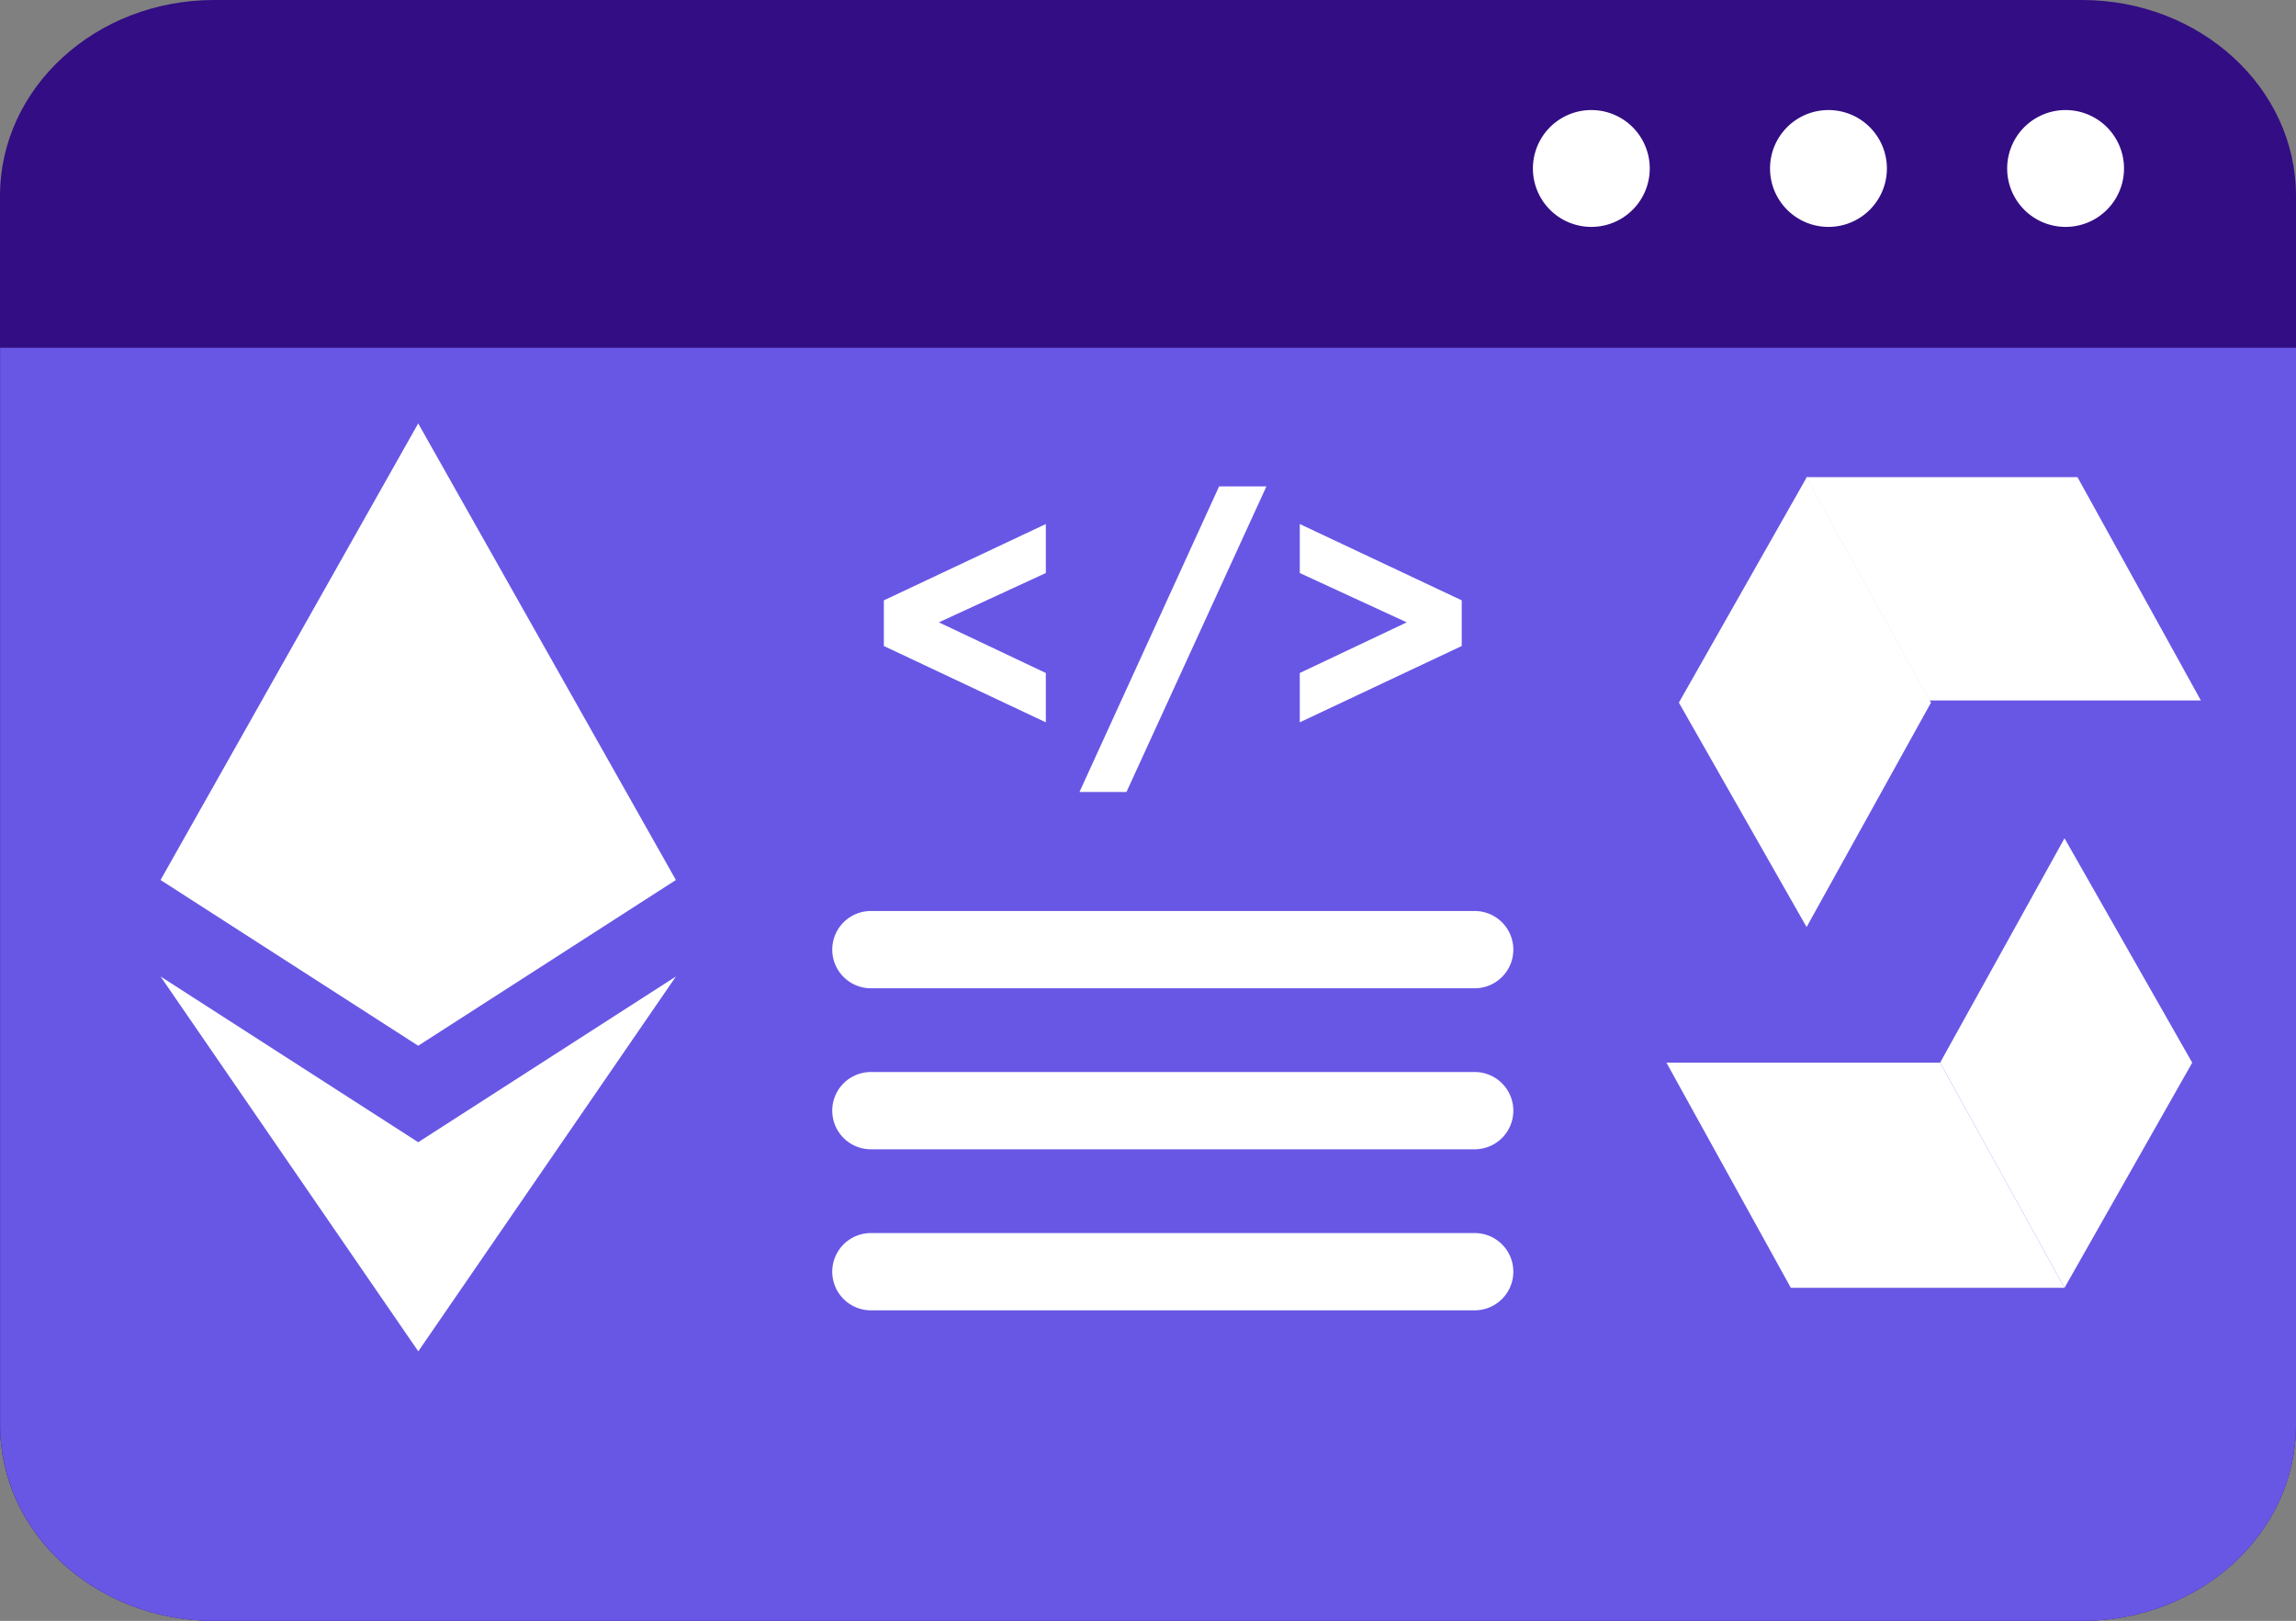 <?xml version="1.0" encoding="UTF-8" standalone="no"?>
<svg
   class="svg-icon"
   style="overflow:hidden;fill:currentColor"
   viewBox="0 0 589.531 416.18"
   version="1.1"
   id="svg846"
   sodipodi:docname="solidity.svg"
   width="589.531"
   height="416.18"
   inkscape:version="1.1.1 (c3084ef, 2021-09-22)"
   xmlns:inkscape="http://www.inkscape.org/namespaces/inkscape"
   xmlns:sodipodi="http://sodipodi.sourceforge.net/DTD/sodipodi-0.dtd"
   xmlns="http://www.w3.org/2000/svg"
   xmlns:svg="http://www.w3.org/2000/svg">
  <rect x="0" y="0" width="589.531" height="416.18" fill="#808080" stroke="none"/>
  <defs
     id="defs850" />
  <sodipodi:namedview
     id="namedview848"
     pagecolor="#ffffff"
     bordercolor="#666666"
     borderopacity="1.0"
     inkscape:pageshadow="2"
     inkscape:pageopacity="0.0"
     inkscape:pagecheckerboard="0"
     showgrid="false"
     fit-margin-top="0"
     fit-margin-left="0"
     fit-margin-right="0"
     fit-margin-bottom="0"
     inkscape:zoom="0.72753906"
     inkscape:cx="-116.83221"
     inkscape:cy="224.04295"
     inkscape:window-width="1920"
     inkscape:window-height="1052"
     inkscape:window-x="0"
     inkscape:window-y="28"
     inkscape:window-maximized="0"
     inkscape:current-layer="svg846" />
  <g
     id="g1411"
     transform="translate(-192.247,-303.91)">
    <path
       d="M 726.817,303.91 H 247.219 c -30.36,0 -54.972,22.524 -54.972,50.296 v 315.578 c 0,27.784 24.615,50.304 54.972,50.304 h 479.6 c 30.355,0 54.959,-22.522 54.959,-50.304 V 354.208 c 0,-27.774 -24.606,-50.298 -54.961,-50.298 z"
       fill="#330d84"
       id="path828"
       style="stroke-width:1.045" />
    <path
       d="m 600.844,347.168 m -15,0 a 15,15 0 1 0 30,0 15,15 0 1 0 -30,0 z"
       fill="#ffffff"
       id="path830" />
    <path
       d="m 661.734,332.168 c -8.292,0 -15.004,6.714 -15.004,15 0,8.286 6.71,15 15.004,15 a 15,15 0 0 0 0,-30 z"
       fill="#ffffff"
       id="path832" />
    <path
       d="m 722.618,347.168 m -15,0 a 15,15 0 1 0 30,0 15,15 0 1 0 -30,0 z"
       fill="#ffffff"
       id="path834" />
    <path
       d="m 192.276,393.204 v 276.582 c 0,27.784 24.613,50.304 54.969,50.304 h 479.575 c 30.354,0 54.956,-22.522 54.956,-50.304 V 393.204 Z"
       fill="#6857e5"
       id="path836"
       style="stroke-width:1.045" />
    <g
       id="g1397"
       transform="matrix(0.992,0,0,0.992,5.092,3.31)">
      <path
         d="m 459.36,438.66 -41.922,19.754 v 11.816 l 41.922,19.754 V 477.216 L 431.672,464.108 459.36,451.34 Z m 44.856,-9.748 -36.144,79.1 h 12.162 l 36.226,-79.1 z m 20.876,9.748 v 12.68 l 27.686,12.768 -27.686,13.108 v 12.768 l 41.922,-19.754 v -11.816 z m 45.276,100.16 H 414.082 a 10,10 0 0 0 -10,10 10,10 0 0 0 10,10 h 156.286 a 10,10 0 1 0 0,-20 z m 0,41.676 H 414.082 a 10,10 0 0 0 -10,10 10,10 0 0 0 10,10 h 156.286 a 10,10 0 1 0 0,-20 z m 0,41.68 H 414.082 a 10,10 0 0 0 -10,10 10,10 0 0 0 10,10 h 156.286 a 10,10 0 1 0 0,-20 z M 726.382,426.518 h -70.266 l 31.94,57.8 h 70.268 z"
         fill="#ffffff"
         id="path840" />
    </g>
    <path
       d="m 656.116,426.518 -32.792,57.8 32.792,57.624 31.94,-57.624 z M 690.4,576.766 h -70.268 l 31.94,57.802 h 70.268 z"
       fill="#ffffff"
       id="path842" />
    <path
       d="m 722.34,519.142 -31.94,57.624 31.94,57.802 32.792,-57.802 z"
       fill="#ffffff"
       id="path844" />
    <g
       id="g1268"
       transform="matrix(0.248,0,0,0.262,304.75,411.835)">
      <path
         d="m -287.412,545.025 266.837,367.36 266.752,-367.36 -266.837,162.432 z"
         fill="#0288D1"
         id="path1172"
         style="overflow:hidden;fill:#ffffff;fill-opacity:1" />
      <path
         d="m -20.66,3.03 -266.752,447.445 266.752,162.432 266.795,-162.432 z"
         fill="#0288D1"
         id="path1174"
         style="overflow:hidden;fill:#ffffff;fill-opacity:1" />
    </g>
  </g>
</svg>
